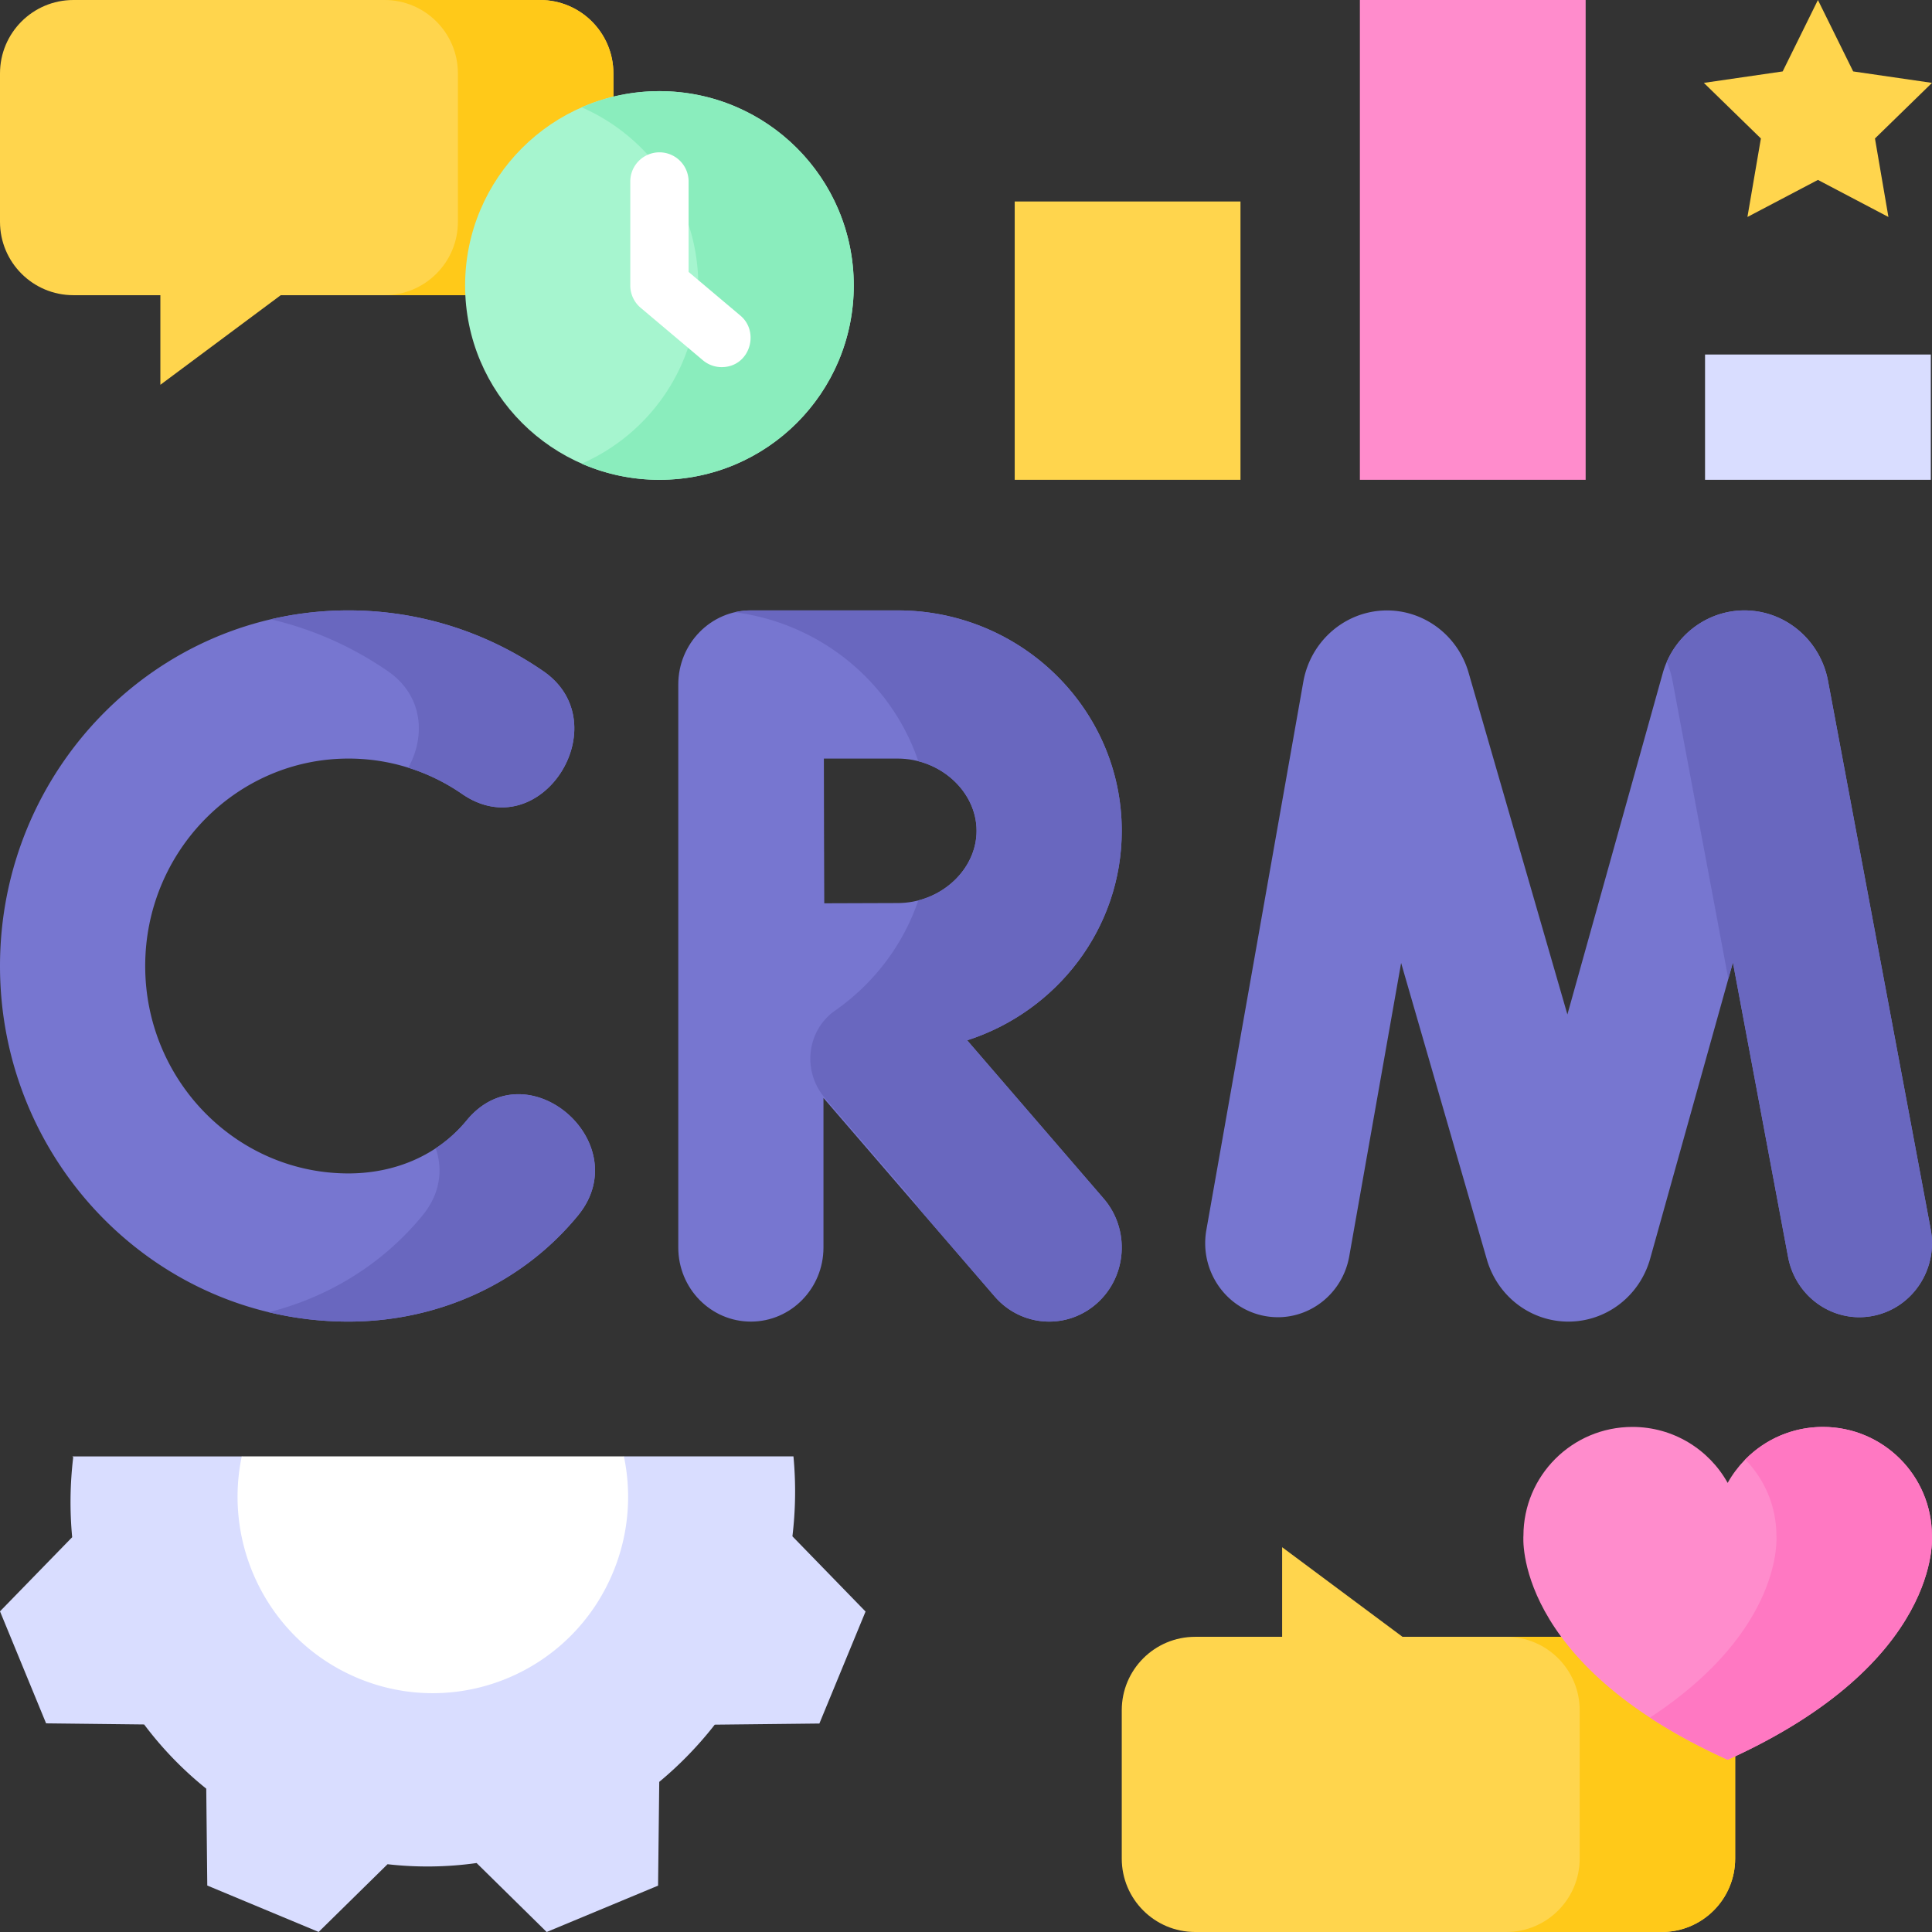 <svg xmlns="http://www.w3.org/2000/svg" version="1.1" xmlns:xlink="http://www.w3.org/1999/xlink" width="512" height="512" x="0" y="0" viewBox="0 0 512 512" style="enable-background:new 0 0 512 512" xml:space="preserve" class=""><rect x="0" y="0" width="512" height="512" fill="#333333" stroke="none"/><g><path fill="#d9ddff" d="m19.176 385.96.227.234a99.31 99.31 0 0 0-.276 21.179L0 427.025l12.215 29.681 25.985.295a94.357 94.357 0 0 0 16.459 17.012l.273 25.673 29.511 12.3 18.259-17.948a93.603 93.603 0 0 0 23.602-.314L144.877 512l29.519-12.287.312-27.495a98.608 98.608 0 0 0 14.709-15.164l27.727-.302 12.236-29.676-19.382-19.938a99.31 99.31 0 0 0 .276-21.179H165.34l-49.443 30.905-51.829-30.904z" opacity="1" data-original="#d9ddff"></path><path fill="#ffffff" d="M165.339 385.96a52.051 52.051 0 0 1-2.838 30.63c-10.946 26.548-41.22 39.149-67.62 28.145-23.384-9.746-35.869-34.742-30.813-58.776h101.271z" opacity="1" data-original="#ffffff"></path><path fill="#7776d0" d="M415.638 350.238c-9.7.001-18.277-6.289-21.367-15.682-.076-.23-.148-.461-.214-.693l-22.744-78.668-13.747 77.732c-1.678 9.492-9.783 16.15-18.911 16.15a18.97 18.97 0 0 1-3.44-.315c-10.456-1.926-17.403-12.138-15.517-22.809l25.698-145.301.043-.228c1.936-10.255 10.42-17.904 20.63-18.601a21.922 21.922 0 0 1 1.512-.051c9.616 0 18.266 6.272 21.362 15.682.075.23.147.461.214.694l26.221 90.697 25.279-90.5c.064-.228.133-.456.204-.681 3.027-9.513 11.728-15.9 21.435-15.9.425 0 .85.012 1.279.037 10.213.589 18.772 8.146 20.815 18.375l.045.234 27.219 145.345c1.994 10.651-4.849 20.935-15.286 22.971-1.22.238-2.435.353-3.632.353-9.05 0-17.115-6.547-18.876-15.952l-14.62-78.067-21.955 78.599c-.064.228-.133.455-.204.681-3.01 9.46-11.581 15.85-21.329 15.899l-.114-.001z" opacity="1" data-original="#7776d0" class=""></path><path fill="#6967bf" d="m511.655 325.753-27.22-145.345-.045-.234c-2.043-10.229-10.602-17.786-20.815-18.375a21.92 21.92 0 0 0-1.279-.037c-8.928 0-17.004 5.402-20.598 13.671a23.336 23.336 0 0 1 1.485 4.741l.045.234 14.796 79.005 1.216-4.355 14.62 78.067c1.761 9.405 9.826 15.952 18.876 15.952 1.197 0 2.412-.115 3.632-.353 10.438-2.036 17.281-12.32 15.287-22.971z" opacity="1" data-original="#6967bf"></path><path fill="#7776d0" d="M92.345 350.238C41.425 350.238 0 307.963 0 256s41.425-94.238 92.345-94.238c18.503 0 36.361 5.569 51.644 16.106 20.19 13.919-.648 46.943-21.54 32.538a52.809 52.809 0 0 0-30.103-9.376c-29.702 0-53.866 24.659-53.866 54.97s24.164 54.97 53.866 54.97c12.058 0 23.559-4.609 31.315-14.044 15.933-19.389 45.31 5.976 29.482 25.234-14.97 18.212-37.341 28.078-60.798 28.078z" opacity="1" data-original="#7776d0" class=""></path><g fill="#6967bf"><path d="M102.781 177.868c9.569 6.596 9.922 17.483 5.422 25.58a53.02 53.02 0 0 1 14.245 6.958c20.892 14.405 41.731-18.619 21.54-32.538-15.283-10.536-33.141-16.106-51.644-16.106-7.073 0-13.963.816-20.585 2.36 11.027 2.567 21.523 7.196 31.022 13.746zM123.659 296.926a37.017 37.017 0 0 1-8.185 7.38c1.907 5.56 1.278 11.99-3.541 17.854-10.6 12.897-24.912 21.608-40.694 25.595a90.51 90.51 0 0 0 21.105 2.483c23.457 0 45.829-9.866 60.796-28.078 15.829-19.258-13.548-44.622-29.481-25.234z" fill="#6967bf" opacity="1" data-original="#6967bf"></path></g><path fill="#7776d0" d="M256.312 275.694c23.754-7.644 40.966-29.636 40.966-55.521 0-32.208-26.641-58.411-59.388-58.411h-38.853l-.024.001-.024-.001c-10.625 0-19.239 8.79-19.239 19.634v149.208c0 10.843 8.614 19.634 19.239 19.634 10.626 0 19.239-8.79 19.239-19.634v-39.632l45.368 52.604c3.803 4.41 9.112 6.662 14.45 6.662 4.514 0 9.049-1.613 12.703-4.895 7.976-7.165 8.752-19.571 1.731-27.71zm-18.421-74.664c11.334 0 20.909 8.767 20.909 19.144s-9.575 19.144-20.909 19.144c-4.554 0-12.173.031-19.451.066-.036-7.237-.066-14.752-.066-19.209 0-3.827-.018-11.571-.039-19.144h19.556z" opacity="1" data-original="#7776d0" class=""></path><path fill="#6967bf" d="m292.481 317.633-36.169-41.939c23.754-7.644 40.966-29.636 40.966-55.521 0-32.208-26.641-58.411-59.388-58.411h-38.853l-.024.001-.024-.001c-1.473 0-2.907.169-4.285.489 22.791 2.915 41.566 18.588 48.653 39.472 8.784 2.264 15.442 9.797 15.442 18.45 0 8.654-6.659 16.187-15.444 18.451-4.031 11.872-11.842 22.058-22.021 29.173-7.613 5.322-8.777 16.165-2.711 23.199l22.972 26.636a19.718 19.718 0 0 1 1.962 2.708l20.039 23.235c3.803 4.41 9.112 6.662 14.45 6.662 4.514 0 9.048-1.612 12.703-4.895 7.977-7.164 8.753-19.57 1.732-27.709z" opacity="1" data-original="#6967bf"></path><path fill="#ffd54d" d="M162.559 19.451v39.325c0 10.743-8.709 19.451-19.451 19.451H74.403l-31.902 23.747V78.228h-23.05C8.709 78.228 0 69.519 0 58.777V19.452C0 8.709 8.709 0 19.451 0h123.656c10.743 0 19.452 8.709 19.452 19.451z" opacity="1" data-original="#ffd54d" class=""></path><path fill="#ffc919" d="M143.108 0H101.9c10.743 0 19.451 8.709 19.451 19.451v39.325c0 10.742-8.709 19.451-19.451 19.451h41.207c10.743 0 19.451-8.709 19.451-19.451V19.451C162.559 8.709 153.85 0 143.108 0z" opacity="1" data-original="#ffc919"></path><path fill="#ffd54d" d="M459.837 492.549v-39.325c0-10.743-8.709-19.451-19.451-19.451h-68.705l-31.902-23.747v23.747h-23.05c-10.743 0-19.451 8.709-19.451 19.451v39.325c0 10.743 8.709 19.451 19.451 19.451h123.656c10.744 0 19.452-8.709 19.452-19.451z" opacity="1" data-original="#ffd54d" class=""></path><path fill="#ffc919" d="M440.386 433.772h-41.207c10.743 0 19.451 8.709 19.451 19.451v39.325c0 10.743-8.709 19.451-19.451 19.451h41.207c10.743 0 19.451-8.708 19.451-19.451v-39.325c0-10.742-8.708-19.451-19.451-19.451z" opacity="1" data-original="#ffc919"></path><path fill="#ff8ccc" d="M511.974 407.002c0-15.934-12.931-28.852-28.882-28.852-10.856 0-20.309 5.987-25.243 14.832-4.934-8.846-14.386-14.832-25.243-14.832-15.951 0-28.882 12.917-28.882 28.852 0 0-2.938 33.56 54.125 59.358 57.064-25.798 54.125-59.358 54.125-59.358z" opacity="1" data-original="#ff8ccc"></path><path fill="#ff78c2" d="M511.974 407.002c0-15.934-12.931-28.852-28.882-28.852-8.069 0-15.361 3.307-20.6 8.636 5.118 5.206 8.276 12.342 8.276 20.216 0 0 2.173 24.825-33.521 48.184 5.808 3.801 12.618 7.563 20.604 11.173 57.062-25.797 54.123-59.357 54.123-59.357z" opacity="1" data-original="#ff78c2"></path><path fill="#ffd54d" d="M268.909 127.155V53.396h59.831v73.759" opacity="1" data-original="#ffd54d" class=""></path><path fill="#d9ddff" d="M451.854 127.155V93.95h59.832v33.205" opacity="1" data-original="#d9ddff"></path><path fill="#ff8ccc" d="M360.382 127.155V0h59.831v127.155" opacity="1" data-original="#ff8ccc"></path><path fill="#ffd54d" d="m481.77 0 9.342 18.928L512 21.963l-15.115 14.734 3.568 20.804-18.683-9.823-18.683 9.823 3.568-20.804-15.115-14.734 20.888-3.035z" opacity="1" data-original="#ffd54d" class=""></path><circle cx="174.758" cy="75.656" r="51.499" fill="#a6f5cf" opacity="1" data-original="#a6f5cf"></circle><path fill="#8aedbd" d="M174.758 24.157a51.334 51.334 0 0 0-20.604 4.287c18.186 7.948 30.895 26.096 30.895 47.212s-12.709 39.264-30.895 47.212a51.33 51.33 0 0 0 20.604 4.287c28.442 0 51.499-23.057 51.499-51.499S203.2 24.157 174.758 24.157z" opacity="1" data-original="#8aedbd"></path><path fill="#ffffff" d="M191.25 97.291a7.688 7.688 0 0 1-4.976-1.819l-16.496-13.909a7.726 7.726 0 0 1-2.746-5.907v-27.56a7.726 7.726 0 1 1 15.452 0v23.968l13.75 11.594c5.201 4.385 2.447 13.633-4.984 13.633z" opacity="1" data-original="#ffffff"></path></g></svg>